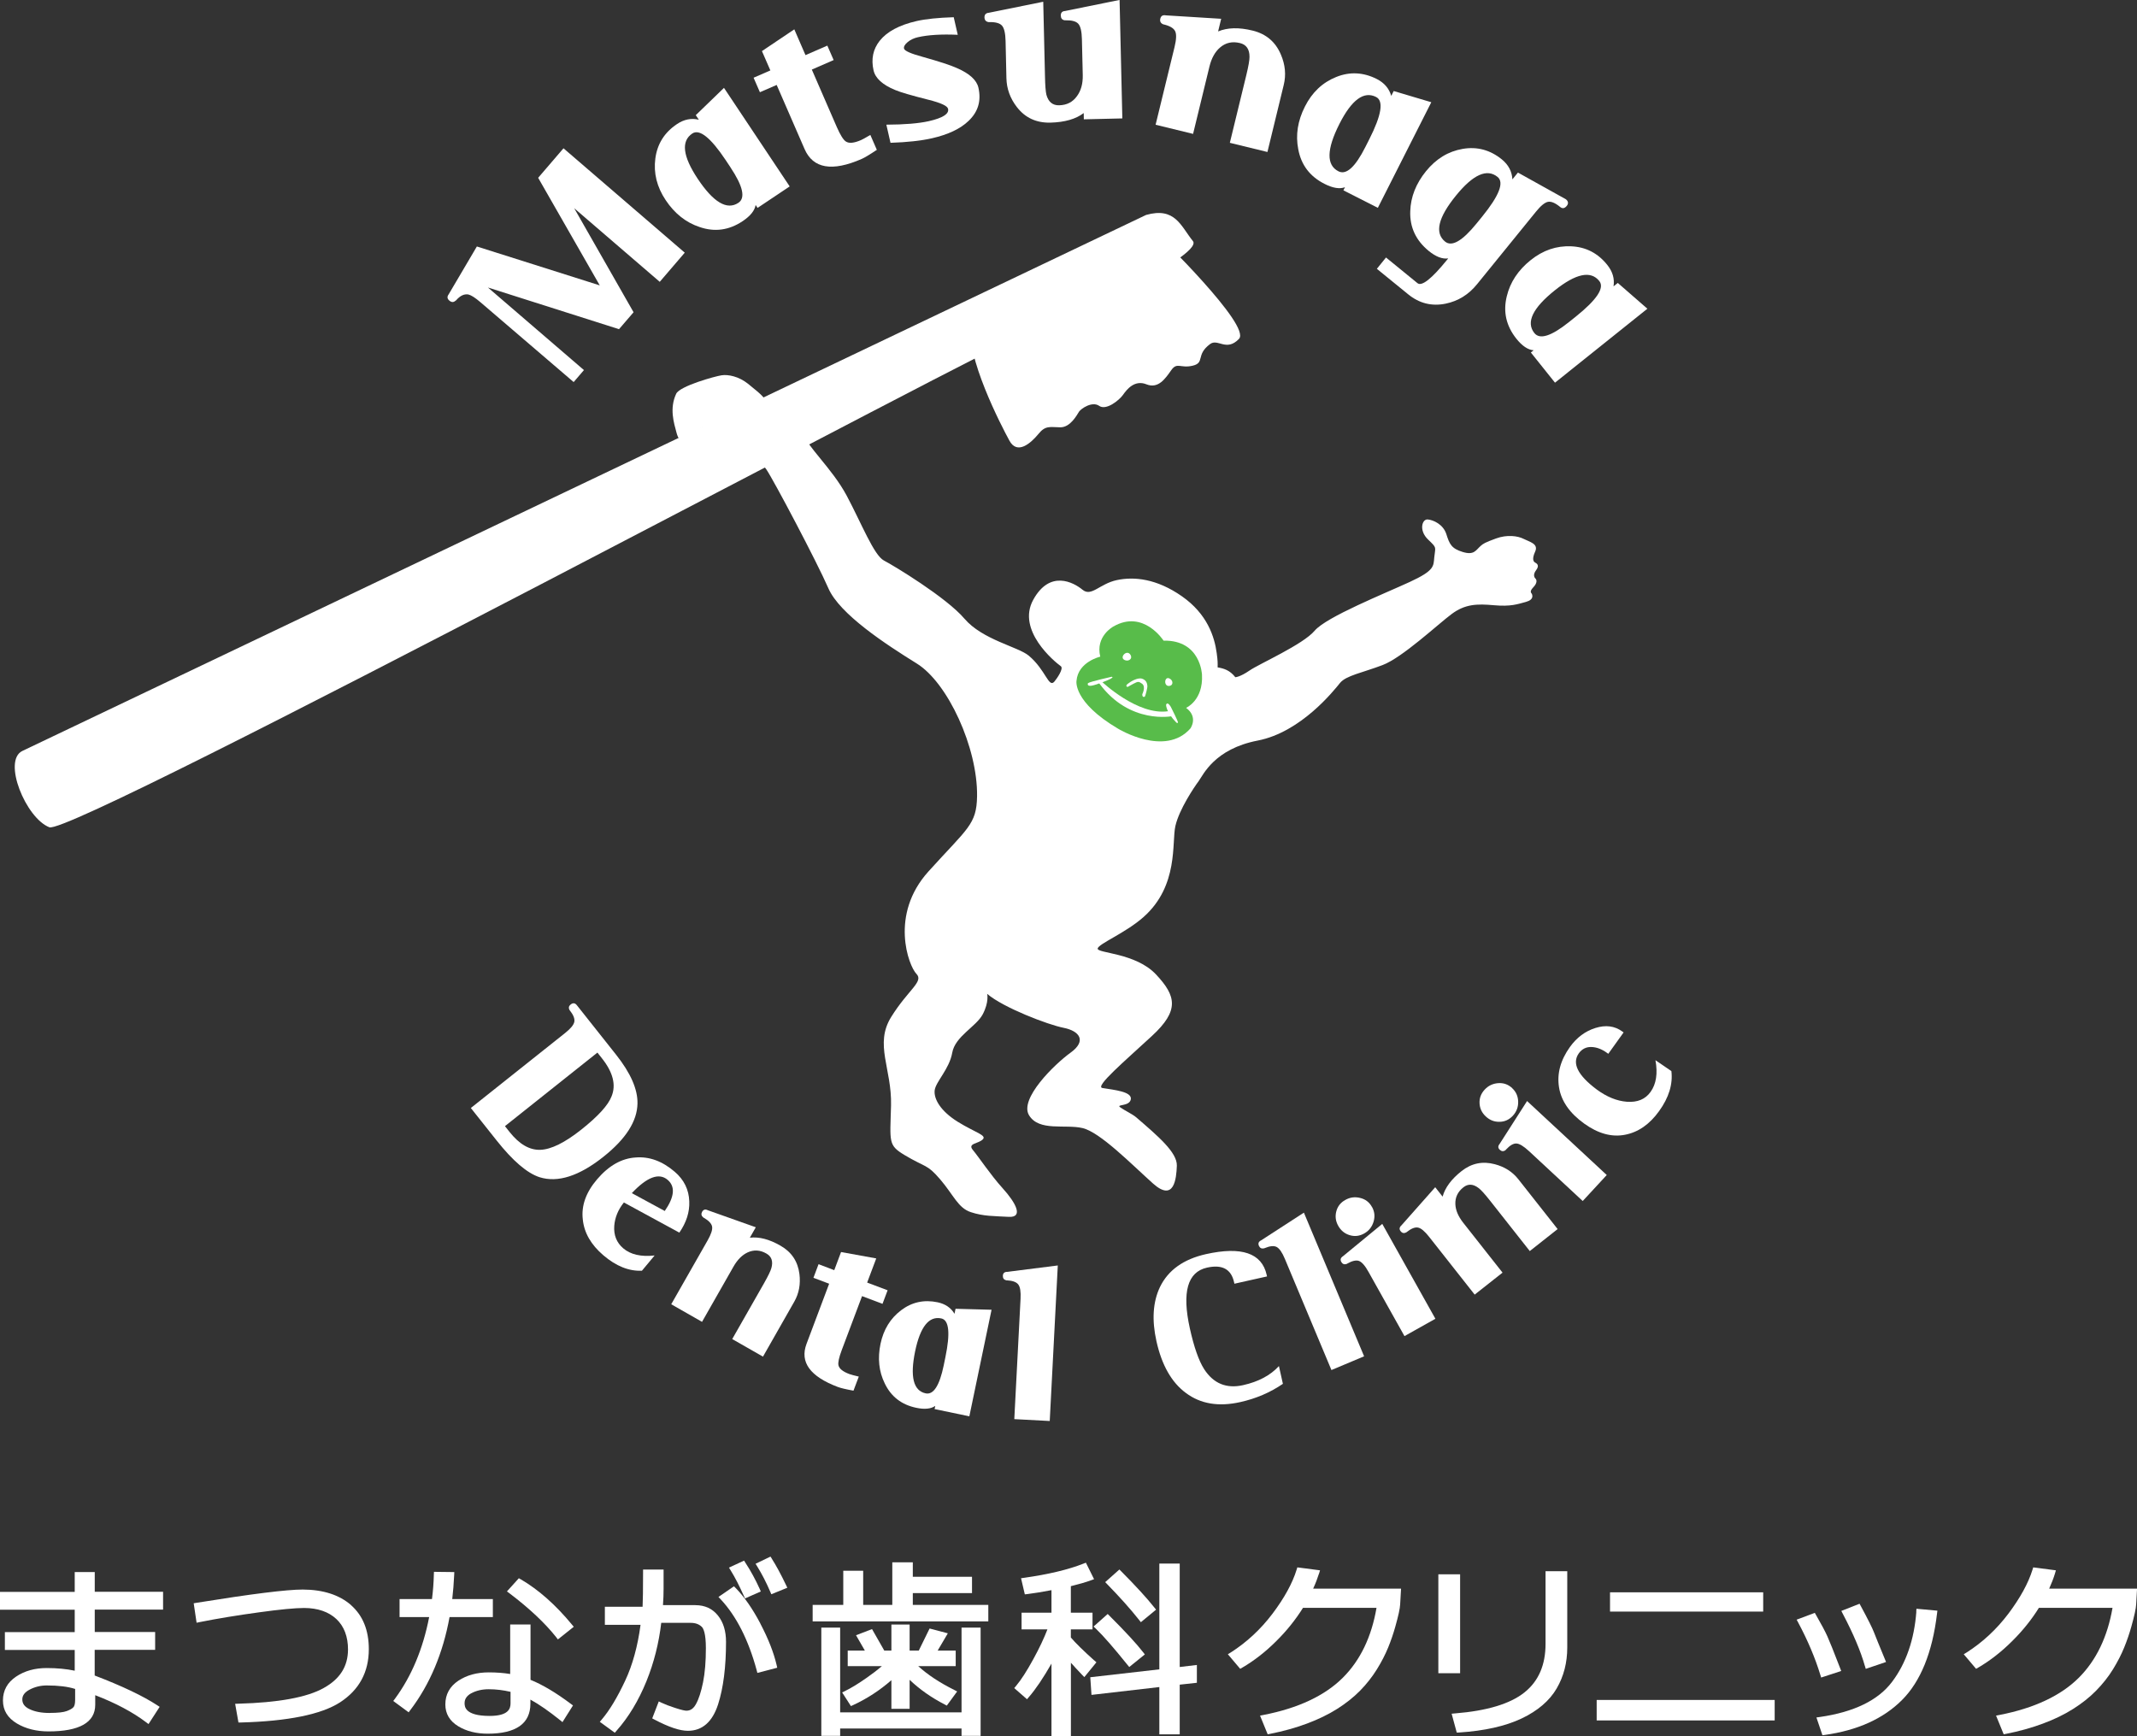 <svg width="192" height="156" viewBox="0 0 192 156" fill="none" xmlns="http://www.w3.org/2000/svg">
<rect x="0" y="0" width="192" height="156" fill="#333333" stroke="none"/>
<g id="Frame" clip-path="url(#clip0_1056_1123)">
<g id="_&#227;&#131;&#172;&#227;&#130;&#164;&#227;&#131;&#164;&#227;&#131;&#188;_1">
<g id="Group">
<path id="Vector" d="M8.513 141.253H6.713V143.034H0V144.636H6.713V146.649H0.438V148.251H6.713V150.113C5.972 149.956 5.129 149.875 4.189 149.875C3.135 149.875 2.216 150.129 1.454 150.638C0.665 151.163 0.265 151.888 0.265 152.786C0.265 153.685 0.692 154.361 1.524 154.859C2.319 155.33 3.27 155.568 4.356 155.568C7.145 155.568 8.556 154.762 8.556 153.171V152.315C10.388 153.019 11.923 153.836 13.128 154.746L13.344 154.908L14.344 153.36L14.128 153.219C12.863 152.391 10.972 151.487 8.507 150.546V148.24H13.939V146.638H8.513V144.625H14.652V143.023H8.513V141.242V141.253ZM4.464 153.912C3.729 153.912 3.119 153.798 2.638 153.56C2.205 153.349 2.005 153.073 2.005 152.689C2.005 152.337 2.216 152.056 2.643 151.823C3.119 151.569 3.637 151.439 4.205 151.439C5.243 151.439 6.097 151.542 6.751 151.753V152.738C6.751 153.133 6.67 153.311 6.605 153.387C6.491 153.517 6.286 153.631 5.999 153.739C5.697 153.853 5.183 153.907 4.47 153.907L4.464 153.912Z" fill="white"/>
<path id="Vector_2" d="M31.548 144.224C30.494 143.304 29.034 142.828 27.202 142.822C25.748 142.822 22.63 143.212 17.652 144.013L17.403 144.056L17.663 145.804L17.922 145.75C19.576 145.42 21.376 145.128 23.278 144.868C25.154 144.608 26.521 144.478 27.332 144.478C28.548 144.484 29.526 144.819 30.224 145.474C30.915 146.124 31.267 147.049 31.267 148.213C31.261 149.723 30.548 150.859 29.078 151.671C27.586 152.51 25.008 152.981 21.424 153.078L21.127 153.089L21.424 154.767H21.641C25.873 154.653 28.867 154.042 30.548 152.959C32.267 151.844 33.137 150.242 33.137 148.18C33.137 146.486 32.602 145.155 31.537 144.224H31.548Z" fill="white"/>
<path id="Vector_3" d="M46.795 141.908L46.617 141.805L45.546 142.99L45.773 143.158C47.552 144.505 48.957 145.826 49.968 147.098L50.124 147.303L51.551 146.167L51.384 145.967C49.919 144.191 48.373 142.828 46.806 141.913L46.795 141.908Z" fill="white"/>
<path id="Vector_4" d="M47.665 150.929V145.961H45.838V150.41C45.244 150.312 44.595 150.264 43.909 150.264C42.844 150.264 41.93 150.518 41.185 151.01C40.406 151.53 40.012 152.244 40.012 153.148C40.012 153.982 40.406 154.642 41.174 155.107C41.903 155.551 42.795 155.773 43.817 155.773C46.362 155.773 47.654 154.864 47.654 153.078V152.71C48.438 153.137 49.33 153.76 50.313 154.55L50.535 154.734L51.481 153.235L51.291 153.094C49.956 152.093 48.73 151.362 47.654 150.929H47.665ZM42.336 152.147C42.784 151.903 43.314 151.779 43.909 151.779C44.563 151.779 45.222 151.86 45.87 152.012V153.045C45.87 153.533 45.676 154.177 43.99 154.177C41.741 154.177 41.741 153.311 41.741 153.024C41.741 152.656 41.936 152.369 42.336 152.142V152.147Z" fill="white"/>
<path id="Vector_5" d="M44.281 145.295V143.677H40.633C40.714 143.006 40.768 142.28 40.806 141.517L40.817 141.252L38.99 141.23L38.979 141.485C38.963 142.215 38.904 142.957 38.812 143.677H35.899V145.295H38.558C38.006 148.153 36.969 150.621 35.488 152.628L35.331 152.834L36.715 153.852L36.866 153.651C38.612 151.357 39.801 148.542 40.39 145.295H44.281Z" fill="white"/>
<path id="Vector_6" d="M68.317 145.879C67.614 144.543 66.868 143.471 66.095 142.681L65.944 142.529L64.55 143.487L64.755 143.704C66.16 145.208 67.247 147.352 67.982 150.063L68.046 150.312L69.83 149.847L69.776 149.603C69.511 148.466 69.019 147.222 68.317 145.89V145.879Z" fill="white"/>
<path id="Vector_7" d="M62.468 144.219H59.566C59.604 143.688 59.62 143.201 59.62 142.774V141.025H57.777V141.285C57.777 142.822 57.761 143.856 57.734 144.37H54.345V145.994H57.55C57.296 147.904 56.837 149.587 56.172 151.005C55.475 152.494 54.772 153.668 54.069 154.496L53.891 154.707L55.237 155.687L55.388 155.514C56.469 154.301 57.372 152.802 58.08 151.06C58.755 149.393 59.199 147.628 59.409 145.815H62.063C62.479 145.815 62.809 145.934 63.058 146.178C63.193 146.313 63.42 146.741 63.42 148.083C63.42 149.268 63.339 150.296 63.166 151.157C62.993 152.001 62.782 152.662 62.528 153.116C62.312 153.511 62.036 153.706 61.685 153.706H61.669C61.55 153.706 61.285 153.663 60.653 153.457C60.134 153.289 59.728 153.132 59.436 152.992L59.188 152.873L58.599 154.399L58.804 154.507C60.09 155.184 61.074 155.514 61.804 155.514C63.096 155.514 64.009 154.713 64.517 153.138C64.993 151.655 65.23 149.766 65.23 147.52C65.23 146.562 64.993 145.766 64.511 145.166C64.014 144.538 63.333 144.224 62.468 144.224V144.219Z" fill="white"/>
<path id="Vector_8" d="M69.349 140.051L69.225 139.861L67.884 140.505L68.036 140.749C68.446 141.409 68.841 142.172 69.203 143.017L69.3 143.244L70.738 142.659L70.619 142.41C70.16 141.447 69.727 140.651 69.344 140.051H69.349Z" fill="white"/>
<path id="Vector_9" d="M66.83 143.383L66.933 143.621L68.355 142.994L68.252 142.756C67.89 141.955 67.463 141.164 66.971 140.412L66.852 140.223L65.495 140.85L65.647 141.099C66.047 141.743 66.441 142.517 66.83 143.389V143.383Z" fill="white"/>
<path id="Vector_10" d="M86.39 153.857H75.484V146.242H73.792V155.968H75.484V155.308H86.39V155.968H88.104V146.242H86.39V153.857Z" fill="white"/>
<path id="Vector_11" d="M82.012 143.141H87.331V141.674H82.012V140.375H80.169V144.201H77.553V141.133H75.764V144.201H73.013V145.684H88.795V144.201H82.012V143.141Z" fill="white"/>
<path id="Vector_12" d="M75.927 151.94L75.662 152.064L76.451 153.293L76.656 153.201C77.899 152.627 79.05 151.875 80.088 150.966V153.536H81.726V150.933C82.623 151.788 83.682 152.535 84.877 153.147L85.066 153.25L85.996 151.978L85.725 151.837C84.412 151.182 83.336 150.468 82.499 149.705H85.866V148.308H84.244L85.158 146.755L83.52 146.322L82.547 148.308H81.726V145.965H80.088V148.308H79.45L78.348 146.376L76.91 146.928L77.705 148.308H76.164V149.705H79.234C78.85 150.035 78.391 150.387 77.878 150.744C77.132 151.269 76.478 151.669 75.932 151.934L75.927 151.94Z" fill="white"/>
<path id="Vector_13" d="M99.519 145.019L98.254 146.145L98.454 146.334C99.135 146.984 100.086 148.082 101.297 149.587L101.459 149.782L102.859 148.651L102.702 148.45C102.129 147.709 101.118 146.61 99.692 145.187L99.519 145.014V145.019Z" fill="white"/>
<path id="Vector_14" d="M102.34 145.55L102.502 145.755L103.869 144.629L103.713 144.435C103.021 143.563 102.021 142.475 100.745 141.193L100.572 141.02L99.297 142.156L99.486 142.351C100.605 143.498 101.572 144.575 102.34 145.55Z" fill="white"/>
<path id="Vector_15" d="M105.993 140.488H104.161V149.992L97.957 150.701L98.065 152.287L104.161 151.583V155.832H105.993V151.367L107.534 151.199V149.597L105.993 149.781V140.488Z" fill="white"/>
<path id="Vector_16" d="M98.319 149.198C97.346 148.326 96.632 147.628 96.211 147.13V146.399H98.157V144.9H96.211V142.519C96.935 142.34 97.546 142.167 98.027 141.989L98.297 141.891L97.562 140.408L97.341 140.495C95.984 141.031 94.195 141.458 92.011 141.767L91.736 141.805L92.076 143.255L92.309 143.228C92.93 143.152 93.654 143.033 94.471 142.876V144.9H91.784V146.399H94.108C93.795 147.211 93.373 148.099 92.855 149.046C92.271 150.118 91.746 150.94 91.287 151.481L91.125 151.676L92.271 152.678L92.438 152.483C93.055 151.774 93.736 150.762 94.471 149.474V155.995H96.216V149.398C96.514 149.733 96.849 150.096 97.222 150.486L97.422 150.691L98.508 149.36L98.324 149.192L98.319 149.198Z" fill="white"/>
<path id="Vector_17" d="M118.511 141.388L118.598 141.095L116.56 140.83L116.495 141.036C116.122 142.253 115.392 143.579 114.328 144.992C113.263 146.399 111.998 147.574 110.566 148.483L110.317 148.634L111.425 149.944L111.615 149.836C112.674 149.219 113.712 148.413 114.684 147.438C115.619 146.513 116.419 145.506 117.068 144.467H123.673C123.229 147.065 122.219 149.176 120.657 150.734C119.035 152.358 116.636 153.484 113.517 154.09L113.209 154.149L113.895 155.827L114.101 155.789C115.29 155.557 116.409 155.243 117.425 154.864C118.441 154.485 119.354 154.041 120.132 153.549C120.916 153.056 121.608 152.504 122.197 151.909C122.786 151.308 123.289 150.664 123.71 149.987C124.127 149.316 124.462 148.656 124.721 148.028C124.975 147.406 125.191 146.773 125.364 146.15C125.64 145.171 125.781 144.521 125.797 144.169L125.878 142.741H117.981C118.203 142.259 118.376 141.799 118.511 141.371V141.388Z" fill="white"/>
<path id="Vector_18" d="M131.185 141.453H129.229V150.34H131.185V141.453Z" fill="white"/>
<path id="Vector_19" d="M138.86 147.715C138.86 149.609 138.222 151.071 136.957 152.072C135.677 153.095 133.58 153.723 130.731 153.95L130.423 153.977L130.883 155.676L131.093 155.666C133.38 155.52 135.266 155.092 136.703 154.41C138.163 153.717 139.222 152.808 139.86 151.709C140.498 150.616 140.811 149.382 140.811 148.04V141.172H138.86V147.721V147.715Z" fill="white"/>
<path id="Vector_20" d="M158.415 143.07H144.654V144.802H158.415V143.07Z" fill="white"/>
<path id="Vector_21" d="M159.447 152.742H143.454V154.582H159.447V152.742Z" fill="white"/>
<path id="Vector_22" d="M167.554 149.688L167.63 149.948L169.451 149.331L169.349 149.077C168.851 147.87 168.516 147.053 168.365 146.658C168.208 146.252 167.808 145.456 167.181 144.298L167.073 144.098L165.436 144.742L165.565 144.996C166.511 146.788 167.176 148.368 167.549 149.683L167.554 149.688Z" fill="white"/>
<path id="Vector_23" d="M172.175 144.812C171.986 147.323 171.251 149.45 169.992 151.117C168.748 152.773 166.565 153.834 163.506 154.273L163.198 154.316L163.738 155.912L163.949 155.885C166.873 155.479 169.208 154.429 170.878 152.757C172.553 151.09 173.618 148.471 174.034 144.98L174.067 144.72L172.186 144.547L172.164 144.807L172.175 144.812Z" fill="white"/>
<path id="Vector_24" d="M163.619 150.729L165.425 150.139L165.327 149.884C164.765 148.429 164.381 147.465 164.182 147.027C163.982 146.583 163.641 145.939 163.16 145.105L163.052 144.916L161.42 145.528L161.56 145.787C162.414 147.384 163.084 148.964 163.544 150.474L163.625 150.729H163.619Z" fill="white"/>
<path id="Vector_25" d="M184.103 142.757C184.32 142.275 184.498 141.815 184.628 141.388L184.714 141.095L182.677 140.83L182.612 141.036C182.233 142.253 181.504 143.579 180.444 144.992C179.38 146.399 178.115 147.574 176.683 148.483L176.434 148.634L177.542 149.944L177.731 149.836C178.791 149.219 179.828 148.413 180.801 147.438C181.736 146.513 182.541 145.506 183.185 144.467H189.8C189.352 147.065 188.341 149.176 186.784 150.734C185.163 152.358 182.763 153.484 179.645 154.09L179.336 154.149L180.023 155.827L180.228 155.789C181.417 155.557 182.536 155.243 183.552 154.864C184.574 154.485 185.487 154.041 186.26 153.549C187.044 153.056 187.741 152.504 188.325 151.909C188.914 151.308 189.427 150.664 189.843 149.987C190.254 149.316 190.595 148.656 190.849 148.028C191.103 147.406 191.319 146.773 191.492 146.15C191.767 145.171 191.908 144.521 191.924 144.169L192.005 142.741H184.109L184.103 142.757Z" fill="white"/>
</g>
</g>
<g id="_&#227;&#131;&#172;&#227;&#130;&#164;&#227;&#131;&#164;&#227;&#131;&#188;_2">
<g id="Group_2">
<path id="Vector_26" d="M61.517 22.709L59.275 25.323L51.589 18.709L56.923 28.056L55.615 29.577L43.838 25.832L52.464 33.252L51.54 34.329L43.157 27.147C42.703 26.757 42.341 26.524 42.082 26.459C41.703 26.395 41.336 26.568 40.974 26.99C40.963 27.001 40.941 27.012 40.914 27.028C40.747 27.179 40.563 27.174 40.368 27.006C40.174 26.838 40.158 26.654 40.309 26.449L42.844 22.146L53.886 25.642L48.351 15.976L50.627 13.324L61.517 22.698V22.709Z" fill="white"/>
<path id="Vector_27" d="M70.943 16.754L68.063 18.681L67.89 18.416C67.809 18.919 67.419 19.406 66.722 19.872C65.501 20.689 64.209 20.867 62.852 20.397C61.626 19.991 60.609 19.184 59.809 17.983C59.015 16.797 58.707 15.547 58.88 14.238C59.053 12.928 59.701 11.899 60.826 11.147C61.463 10.72 62.117 10.595 62.788 10.758L62.512 10.346L65.047 7.895L70.949 16.749L70.943 16.754ZM65.636 15.044L65.198 14.384C63.847 12.36 62.847 11.564 62.198 11.997C61.177 12.679 61.339 14.037 62.685 16.061C64.101 18.189 65.322 18.908 66.344 18.221C66.993 17.788 66.755 16.727 65.63 15.039L65.636 15.044Z" fill="white"/>
<path id="Vector_28" d="M78.775 13.466C78.143 13.889 77.683 14.165 77.413 14.284C74.759 15.442 73.051 15.144 72.289 13.396L69.781 7.632L68.274 8.287L67.706 6.983L69.214 6.328L68.457 4.591L71.365 2.637L72.37 4.953L74.332 4.098L74.9 5.397L72.938 6.252L75.186 11.421C75.5 12.135 75.77 12.568 75.997 12.714C76.278 12.904 76.732 12.86 77.364 12.584C77.499 12.525 77.781 12.368 78.197 12.124L78.781 13.466H78.775Z" fill="white"/>
<path id="Vector_29" d="M87.909 7.89C88.174 9.064 87.877 10.055 87.017 10.867C86.288 11.57 85.185 12.095 83.726 12.425C82.748 12.647 81.504 12.783 80.007 12.831L79.635 11.202C81.278 11.197 82.558 11.088 83.466 10.883C84.71 10.596 85.282 10.233 85.18 9.779C85.12 9.514 84.542 9.248 83.45 8.972C81.883 8.577 80.878 8.28 80.434 8.09C79.299 7.625 78.645 7.035 78.483 6.315C78.256 5.303 78.44 4.421 79.034 3.668C79.694 2.84 80.796 2.25 82.348 1.893C83.18 1.704 84.293 1.59 85.688 1.547L86.05 3.127C84.585 3.062 83.396 3.133 82.472 3.344C82.105 3.425 81.796 3.576 81.542 3.788C81.288 3.999 81.186 4.193 81.224 4.367C81.272 4.572 81.834 4.821 82.915 5.113C84.396 5.53 85.412 5.86 85.958 6.109C87.104 6.602 87.752 7.192 87.909 7.885V7.89Z" fill="white"/>
<path id="Vector_30" d="M100.843 10.64L97.378 10.721L97.367 10.158C96.659 10.699 95.659 10.986 94.368 11.019C93.108 11.046 92.109 10.586 91.363 9.622C90.757 8.838 90.444 7.972 90.422 7.03L90.347 3.691C90.33 2.987 90.222 2.522 90.022 2.3C89.822 2.078 89.444 1.975 88.893 1.986C88.876 1.986 88.855 1.986 88.822 1.986C88.579 1.948 88.46 1.807 88.45 1.564C88.45 1.309 88.574 1.169 88.844 1.147L93.73 0.157L93.887 6.851C93.903 7.679 93.946 8.231 94.016 8.518C94.195 9.162 94.579 9.476 95.162 9.46C95.854 9.444 96.384 9.168 96.762 8.637C97.124 8.145 97.297 7.517 97.281 6.754L97.205 3.528C97.189 2.825 97.081 2.359 96.881 2.137C96.681 1.915 96.297 1.813 95.724 1.823C95.708 1.823 95.686 1.823 95.654 1.823C95.427 1.786 95.314 1.645 95.308 1.401C95.303 1.147 95.427 1.006 95.681 0.99L100.589 -0.006L100.837 10.634L100.843 10.64Z" fill="white"/>
<path id="Vector_31" d="M113.863 13.654L110.496 12.832L111.977 6.743C112.171 5.942 112.268 5.39 112.263 5.097C112.263 4.416 111.971 4.004 111.404 3.869C110.717 3.701 110.123 3.831 109.615 4.269C109.166 4.654 108.847 5.227 108.663 5.985L107.193 12.03L103.826 11.208L105.529 4.221C105.696 3.533 105.712 3.057 105.577 2.792C105.442 2.527 105.102 2.326 104.561 2.197C104.545 2.197 104.523 2.186 104.496 2.18C104.275 2.078 104.194 1.915 104.248 1.677C104.307 1.428 104.469 1.331 104.74 1.379L109.717 1.688L109.442 2.824C110.285 2.473 111.317 2.446 112.544 2.749C113.755 3.046 114.598 3.761 115.079 4.897C115.474 5.812 115.56 6.727 115.338 7.63L113.874 13.654H113.863Z" fill="white"/>
<path id="Vector_32" d="M123.791 18.673L120.7 17.103L120.84 16.822C120.365 17 119.749 16.903 118.997 16.519C117.684 15.853 116.9 14.814 116.641 13.401C116.392 12.13 116.592 10.847 117.246 9.564C117.889 8.292 118.824 7.41 120.051 6.918C121.273 6.425 122.489 6.49 123.694 7.096C124.375 7.443 124.807 7.951 124.997 8.617L125.218 8.179L128.596 9.185L123.791 18.678V18.673ZM122.673 13.207L123.029 12.503C124.126 10.333 124.332 9.066 123.635 8.714C122.537 8.157 121.44 8.963 120.338 11.139C119.186 13.418 119.154 14.836 120.257 15.393C120.954 15.745 121.759 15.02 122.673 13.207Z" fill="white"/>
<path id="Vector_33" d="M140.768 18.497C140.568 18.741 140.363 18.768 140.152 18.579C139.719 18.227 139.363 18.081 139.076 18.135C138.79 18.194 138.422 18.492 137.979 19.044L132.709 25.533C131.953 26.47 131.012 27.049 129.899 27.281C128.645 27.541 127.515 27.26 126.516 26.442L123.705 24.153L124.527 23.136L127.353 25.441C127.737 25.755 128.623 25.057 130.002 23.358L130.115 23.217C129.591 23.293 129.007 23.071 128.364 22.546C127.213 21.604 126.656 20.419 126.705 18.985C126.743 17.696 127.218 16.495 128.126 15.375C129.029 14.265 130.121 13.599 131.418 13.377C132.709 13.156 133.882 13.47 134.931 14.319C135.525 14.806 135.844 15.402 135.882 16.116L136.379 15.505L140.676 17.897C140.676 17.897 140.725 17.935 140.746 17.956C140.914 18.129 140.919 18.313 140.768 18.497ZM132.661 20.083L133.158 19.472C134.693 17.583 135.158 16.392 134.553 15.9C133.596 15.12 132.353 15.678 130.818 17.567C129.207 19.547 128.877 20.927 129.834 21.707C130.439 22.199 131.38 21.658 132.661 20.083Z" fill="white"/>
<path id="Vector_34" d="M139.709 34.384L137.541 31.672L137.79 31.472C137.282 31.434 136.763 31.088 136.239 30.433C135.32 29.28 135.034 28.008 135.379 26.617C135.682 25.356 136.396 24.279 137.52 23.375C138.633 22.482 139.849 22.071 141.168 22.131C142.487 22.19 143.568 22.748 144.411 23.808C144.892 24.409 145.076 25.048 144.968 25.73L145.351 25.421L148.01 27.738L139.709 34.384ZM140.957 28.945L141.573 28.452C143.47 26.931 144.178 25.865 143.692 25.253C142.925 24.29 141.59 24.572 139.692 26.087C137.698 27.683 137.087 28.961 137.855 29.924C138.341 30.536 139.379 30.206 140.963 28.939L140.957 28.945Z" fill="white"/>
<path id="Vector_35" d="M145.87 92.769L144.497 94.685L144.378 94.599C143.908 94.258 143.438 94.085 142.973 94.074C142.508 94.063 142.13 94.252 141.849 94.642C141.217 95.529 141.746 96.607 143.449 97.884C144.357 98.555 145.265 98.923 146.162 98.993C147.113 99.064 147.827 98.771 148.297 98.106C148.805 97.402 148.951 96.45 148.735 95.259L150.167 96.239C150.307 97.413 149.945 98.609 149.064 99.832C148.21 101.023 147.189 101.732 146 101.959C144.805 102.192 143.584 101.856 142.33 100.953C141.022 100.011 140.265 98.923 140.071 97.694C139.876 96.466 140.2 95.259 141.054 94.068C141.665 93.219 142.427 92.65 143.346 92.363C144.265 92.077 145.065 92.179 145.746 92.672L145.865 92.758L145.87 92.769Z" fill="white"/>
<path id="Vector_36" d="M135.855 97.765C136.212 98.095 136.39 98.501 136.401 98.988C136.412 99.475 136.25 99.897 135.92 100.254C135.59 100.606 135.196 100.79 134.725 100.795C134.255 100.806 133.844 100.644 133.493 100.314C133.136 99.984 132.953 99.588 132.931 99.129C132.909 98.668 133.061 98.257 133.39 97.905C133.72 97.548 134.12 97.359 134.606 97.321C135.087 97.288 135.504 97.434 135.86 97.765H135.855ZM144.362 105.574L142.2 107.912L137.363 103.42C136.887 102.982 136.514 102.755 136.239 102.744C135.963 102.733 135.655 102.917 135.309 103.29C135.298 103.301 135.287 103.317 135.266 103.339C135.087 103.474 134.915 103.464 134.752 103.312C134.579 103.15 134.574 102.977 134.731 102.787L137.201 98.928L144.357 105.574H144.362Z" fill="white"/>
<path id="Vector_37" d="M139.946 110.434L137.444 112.409L133.882 107.89C133.412 107.295 133.072 106.916 132.855 106.754C132.358 106.369 131.904 106.348 131.483 106.678C130.974 107.078 130.731 107.587 130.758 108.199C130.78 108.74 131.018 109.297 131.461 109.86L134.996 114.347L132.493 116.322L128.407 111.138C128.007 110.629 127.672 110.347 127.402 110.299C127.132 110.245 126.797 110.38 126.397 110.694C126.386 110.705 126.37 110.715 126.348 110.732C126.148 110.834 125.98 110.802 125.845 110.629C125.699 110.445 125.721 110.272 125.91 110.104L128.948 106.673L129.612 107.517C129.834 106.71 130.402 105.942 131.31 105.227C132.207 104.518 133.201 104.313 134.298 104.605C135.185 104.838 135.893 105.287 136.423 105.964L139.946 110.434Z" fill="white"/>
<path id="Vector_38" d="M123.267 108.442C123.505 108.864 123.548 109.308 123.408 109.774C123.267 110.239 122.986 110.596 122.565 110.829C122.143 111.067 121.711 111.116 121.262 110.98C120.813 110.845 120.473 110.564 120.235 110.142C119.997 109.719 119.943 109.286 120.062 108.837C120.181 108.388 120.451 108.047 120.873 107.814C121.294 107.576 121.738 107.517 122.208 107.636C122.678 107.749 123.029 108.02 123.262 108.442H123.267ZM128.964 118.492L126.186 120.051L122.959 114.287C122.646 113.719 122.354 113.394 122.1 113.297C121.84 113.205 121.489 113.286 121.046 113.535C121.035 113.54 121.013 113.551 120.992 113.567C120.781 113.638 120.619 113.578 120.511 113.389C120.397 113.183 120.446 113.015 120.651 112.88L124.191 109.968L128.964 118.492Z" fill="white"/>
<path id="Vector_39" d="M122.559 121.865L119.624 123.099L115.441 113.114C115.198 112.529 114.949 112.172 114.701 112.042C114.452 111.912 114.095 111.95 113.625 112.145C113.614 112.15 113.593 112.156 113.566 112.166C113.344 112.215 113.193 112.134 113.106 111.934C113.014 111.717 113.085 111.555 113.306 111.447L117.149 108.957L122.559 121.865Z" fill="white"/>
<path id="Vector_40" d="M113.836 114.688L110.907 115.343L110.874 115.202C110.615 114.028 109.804 113.595 108.442 113.898C106.691 114.288 106.183 116.106 106.902 119.354C107.275 121.037 107.702 122.255 108.183 123.012C109.02 124.311 110.188 124.793 111.685 124.457C113.069 124.149 114.144 123.575 114.906 122.742L115.263 124.338C114.122 125.118 112.847 125.664 111.436 125.978C109.485 126.416 107.858 126.14 106.55 125.161C105.264 124.214 104.383 122.666 103.902 120.512C103.475 118.596 103.583 116.978 104.215 115.646C104.951 114.125 106.329 113.14 108.345 112.686C111.544 111.971 113.366 112.588 113.804 114.542L113.836 114.683V114.688Z" fill="white"/>
<path id="Vector_41" d="M94.308 127.677L91.13 127.51L91.692 116.696C91.725 116.063 91.66 115.635 91.487 115.413C91.319 115.191 90.979 115.067 90.471 115.04C90.46 115.04 90.438 115.04 90.411 115.04C90.195 114.986 90.093 114.851 90.103 114.629C90.114 114.396 90.244 114.277 90.492 114.277L95.038 113.703L94.314 127.683L94.308 127.677Z" fill="white"/>
<path id="Vector_42" d="M87.088 127.256L83.969 126.606L84.028 126.32C83.645 126.59 83.077 126.65 82.326 126.493C81.002 126.217 80.056 125.486 79.488 124.295C78.964 123.229 78.84 122.044 79.11 120.745C79.38 119.462 79.996 118.456 80.964 117.725C81.931 116.994 83.023 116.756 84.239 117.011C84.926 117.157 85.434 117.498 85.758 118.044L85.85 117.595L89.087 117.682L87.093 127.25L87.088 127.256ZM84.79 122.672L84.936 121.963C85.39 119.776 85.272 118.607 84.569 118.461C83.461 118.228 82.683 119.208 82.223 121.4C81.748 123.7 82.061 124.961 83.169 125.194C83.872 125.34 84.412 124.501 84.79 122.677V122.672Z" fill="white"/>
<path id="Vector_43" d="M76.694 124.955C76.002 124.83 75.532 124.717 75.273 124.619C72.781 123.678 71.846 122.39 72.462 120.75L74.495 115.343L73.084 114.812L73.543 113.589L74.954 114.125L75.565 112.496L78.727 113.07L77.91 115.24L79.748 115.933L79.289 117.151L77.451 116.458L75.629 121.302C75.376 121.973 75.278 122.433 75.332 122.671C75.397 122.974 75.721 123.239 76.316 123.461C76.446 123.51 76.727 123.586 77.159 123.688L76.683 124.949L76.694 124.955Z" fill="white"/>
<path id="Vector_44" d="M68.555 121.897L65.787 120.316L68.636 115.316C69.009 114.655 69.236 114.195 69.306 113.936C69.473 113.335 69.328 112.896 68.857 112.631C68.295 112.306 67.733 112.274 67.176 112.528C66.684 112.756 66.258 113.178 65.901 113.806L63.074 118.769L60.307 117.188L63.577 111.451C63.896 110.888 64.031 110.472 63.977 110.201C63.923 109.931 63.674 109.671 63.231 109.416C63.22 109.411 63.198 109.4 63.177 109.384C63.009 109.238 62.977 109.07 63.085 108.875C63.204 108.675 63.371 108.626 63.593 108.74L67.906 110.271L67.371 111.208C68.203 111.11 69.122 111.348 70.127 111.928C71.122 112.496 71.684 113.346 71.825 114.471C71.938 115.381 71.787 116.209 71.365 116.95L68.549 121.897H68.555Z" fill="white"/>
<path id="Vector_45" d="M61.031 110.749L56.053 108.043C55.535 108.692 55.248 109.39 55.189 110.137C55.129 110.976 55.394 111.647 55.994 112.161C56.653 112.724 57.594 112.941 58.815 112.805L57.675 114.175C56.507 114.229 55.351 113.763 54.21 112.789C53.097 111.837 52.481 110.765 52.362 109.569C52.216 108.34 52.643 107.134 53.648 105.959C54.697 104.731 55.853 104.076 57.118 104C58.34 103.902 59.507 104.33 60.62 105.283C61.458 106.002 61.896 106.89 61.928 107.956C61.966 108.914 61.663 109.845 61.031 110.76V110.749ZM59.723 108.811C60.599 107.545 60.691 106.614 59.988 106.013C59.21 105.348 58.14 105.748 56.767 107.204L59.723 108.806V108.811Z" fill="white"/>
<path id="Vector_46" d="M54.226 103.928C52.037 105.671 50.119 106.288 48.481 105.774C47.362 105.411 46.081 104.313 44.633 102.489L42.303 99.555L50.773 92.817C51.27 92.422 51.545 92.087 51.599 91.816C51.654 91.54 51.524 91.204 51.21 90.804C51.2 90.793 51.189 90.777 51.172 90.755C51.064 90.555 51.102 90.387 51.275 90.252C51.481 90.09 51.664 90.111 51.827 90.317L55.361 94.776C56.664 96.422 57.301 97.878 57.275 99.15C57.248 100.741 56.231 102.332 54.226 103.928ZM52.237 101.488C53.74 100.292 54.642 99.301 54.945 98.511C55.367 97.488 55.08 96.352 54.086 95.096L53.675 94.576L45.368 101.185L45.779 101.704C46.654 102.808 47.573 103.344 48.546 103.312C49.513 103.279 50.745 102.673 52.237 101.488Z" fill="white"/>
<path id="Vector_47" d="M2.016 67.469L102.972 19.312C105.588 18.576 106.091 20.318 107.177 21.66C108.264 23.008 93.892 29.703 92.303 29.914C90.714 30.136 6.567 75.149 4.437 74.332C2.319 73.514 0.195 68.335 2.016 67.469Z" fill="white"/>
<path id="Vector_48" d="M104.042 21.107C104.042 21.107 112.447 29.264 111.317 30.449C110.182 31.634 109.415 30.378 108.712 30.92C107.41 31.894 108.28 32.592 107.161 32.857C106.048 33.122 105.761 32.5 105.226 33.269C104.686 34.037 104.059 34.957 102.999 34.53C101.94 34.107 101.248 34.979 100.902 35.471C100.562 35.958 99.383 36.911 98.757 36.467C98.13 36.029 97.146 36.705 96.951 36.981C96.768 37.263 96.178 38.41 95.254 38.394C94.33 38.383 93.93 38.204 93.292 39C92.633 39.796 91.401 40.916 90.687 39.584C89.963 38.258 86.715 32.002 87.212 29.031C87.709 26.059 104.037 21.107 104.037 21.107H104.042Z" fill="white"/>
<path id="Vector_49" d="M61.907 39.48C61.626 40.016 61.042 39.843 60.788 38.901C60.534 37.954 60.139 36.703 60.75 35.383C61.069 34.685 64.242 33.808 64.825 33.721C65.409 33.629 66.366 33.813 67.203 34.479C68.036 35.15 68.284 35.367 68.506 35.605C69.203 36.373 69.09 36.768 70.106 37.115C71.138 37.467 71.781 38.23 71.911 38.576C72.462 40.108 74.754 42.062 76.078 44.546C77.397 47.024 78.521 49.898 79.418 50.364C80.316 50.829 85.034 53.687 86.65 55.587C88.277 57.492 91.455 58.103 92.428 58.91C93.963 60.198 94.211 61.837 94.725 61.248C94.93 61.009 95.6 60.068 95.308 59.857C94.719 59.434 91.33 56.631 92.828 53.898C94.325 51.165 96.46 52.328 97.26 52.989C98.059 53.649 98.784 52.458 100.34 52.123C101.897 51.792 103.918 51.987 106.194 53.579C108.469 55.17 109.118 57.205 109.318 58.693C109.415 59.418 109.404 59.559 109.399 59.965C109.972 60.062 110.49 60.219 110.988 60.847C110.988 60.847 111.393 60.847 112.274 60.241C113.155 59.635 117.068 57.914 118.117 56.669C119.171 55.424 124.408 53.33 126.656 52.291C128.905 51.257 128.786 50.867 128.861 50.093C128.959 49.097 129.132 49.27 128.299 48.469C127.456 47.658 127.77 46.635 128.267 46.673C128.764 46.711 129.667 47.106 129.948 47.993C130.229 48.881 130.402 49.287 131.418 49.595C132.445 49.909 132.591 49.438 133.039 49.043C133.266 48.848 133.401 48.751 134.407 48.383C135.407 48.015 136.374 48.15 136.898 48.421C137.423 48.691 138.244 48.854 137.931 49.552C137.612 50.25 137.774 50.477 137.947 50.559C138.109 50.645 138.32 50.824 138.017 51.224C137.714 51.625 137.844 51.874 137.952 51.982C138.066 52.085 138.152 52.366 137.747 52.783C137.341 53.205 137.639 53.308 137.644 53.389C137.655 53.459 137.86 53.871 137.098 54.082C136.336 54.288 135.736 54.515 134.223 54.38C132.71 54.244 131.634 54.266 130.418 55.175C129.202 56.079 125.986 59.093 124.213 59.759C122.44 60.436 120.922 60.701 120.392 61.367C119.857 62.027 116.895 65.788 112.998 66.541C109.107 67.293 108.102 69.626 107.691 70.189C107.275 70.746 105.945 72.727 105.605 74.21C105.264 75.687 105.918 79.573 102.751 82.388C101.124 83.838 98.659 84.812 98.621 85.234C98.578 85.656 102.032 85.608 103.859 87.551C105.68 89.488 105.977 90.793 103.502 93.076C101.032 95.36 98.33 97.65 99.049 97.758C100.156 97.937 101.702 98.088 101.6 98.765C101.491 99.441 100.232 99.198 100.648 99.495C101.064 99.793 101.74 100.096 102.091 100.399C104.075 102.109 105.772 103.554 105.734 104.74C105.691 105.925 105.486 108.036 103.583 106.331C101.675 104.621 98.827 101.714 97.254 101.357C95.687 100.994 93.363 101.682 92.46 100.215C91.547 98.748 94.73 95.631 96.195 94.576C97.659 93.515 96.984 92.633 95.568 92.351C94.152 92.075 90.141 90.538 88.693 89.299C88.693 89.299 88.877 90.029 88.293 91.139C87.704 92.248 85.807 93.12 85.553 94.592C85.293 96.064 84.061 97.206 83.975 97.975C83.893 98.738 84.493 99.825 86.061 100.8C87.628 101.768 88.688 101.996 88.293 102.38C87.893 102.775 86.898 102.721 87.412 103.333C87.931 103.949 89.017 105.589 90.06 106.737C91.303 108.106 91.963 109.405 90.633 109.335C89.304 109.259 88.363 109.291 87.223 108.912C86.077 108.539 85.677 107.375 84.472 105.968C83.266 104.561 83.212 104.945 81.251 103.771C79.786 102.889 79.969 102.618 80.056 99.317C80.137 96.021 78.532 93.829 80.078 91.361C81.623 88.888 83.023 88.2 82.331 87.496C81.645 86.793 79.894 82.198 83.418 78.301C86.936 74.404 87.747 74.096 87.785 71.536C87.844 67.174 85.153 61.34 82.369 59.618C79.591 57.892 75.435 55.186 74.424 52.853C73.413 50.521 69.484 43.09 68.852 42.175C67.987 40.93 66.755 41.06 65.496 40.216C64.49 39.55 64.328 38.841 63.674 38.403C63.015 37.959 61.928 39.48 61.961 39.415" fill="white"/>
<path id="Vector_50" d="M104.54 57.562C104.54 57.562 102.734 54.731 100.027 56.295C100.027 56.295 98.4 57.167 98.854 59.002C98.854 59.002 96.865 59.451 96.719 61.172C96.719 61.172 96.373 63.066 100.464 65.48C100.464 65.48 104.675 68.051 106.956 65.447C106.956 65.447 107.685 64.43 106.566 63.602C106.566 63.602 108.118 62.931 107.993 60.625C107.993 60.625 107.885 57.497 104.54 57.562Z" fill="#58BC4A"/>
<g id="Group_3">
<path id="Vector_51" d="M99.891 60.805C99.891 60.805 97.93 61.243 97.751 61.384C97.751 61.384 97.605 61.676 98.07 61.611C98.54 61.535 99.697 61.054 99.8 60.983C99.945 60.875 100.016 60.853 99.891 60.805Z" fill="white"/>
<path id="Vector_52" d="M98.984 61.238C98.984 61.238 102.232 64.329 104.961 63.901L105.329 64.345C105.329 64.345 101.502 65.13 98.767 61.406L98.719 61.238H98.984Z" fill="white"/>
<path id="Vector_53" d="M105.188 63.506C105.188 63.506 104.902 62.986 104.767 63.322C104.767 63.322 104.74 63.961 105.702 64.935C105.702 64.935 105.826 65.005 105.837 64.908C105.842 64.816 105.286 63.684 105.188 63.501V63.506Z" fill="white"/>
<path id="Vector_54" d="M101.34 61.71C101.264 61.748 101.07 61.629 101.329 61.44C101.529 61.272 102.194 60.85 102.61 60.98C103.026 61.115 103.07 61.456 103.086 61.624C103.107 61.797 102.918 62.468 102.875 62.56C102.832 62.657 102.599 62.663 102.632 62.37C102.632 62.37 102.972 61.699 102.61 61.434C102.308 61.212 102.237 61.228 101.87 61.418C101.475 61.618 101.416 61.672 101.34 61.71Z" fill="white"/>
<path id="Vector_55" d="M101.594 58.885C101.275 58.23 100.427 59.161 101.145 59.339C101.443 59.41 101.74 59.182 101.594 58.885Z" fill="white"/>
<path id="Vector_56" d="M105.118 61.619C105.399 61.549 105.394 61.203 105.183 61.035C104.599 60.564 104.48 61.782 105.118 61.619Z" fill="white"/>
</g>
</g>
</g>
</g>
<defs>
<clipPath id="clip0_1056_1123">
<rect width="192" height="156" fill="white"/>
</clipPath>
</defs>
</svg>
